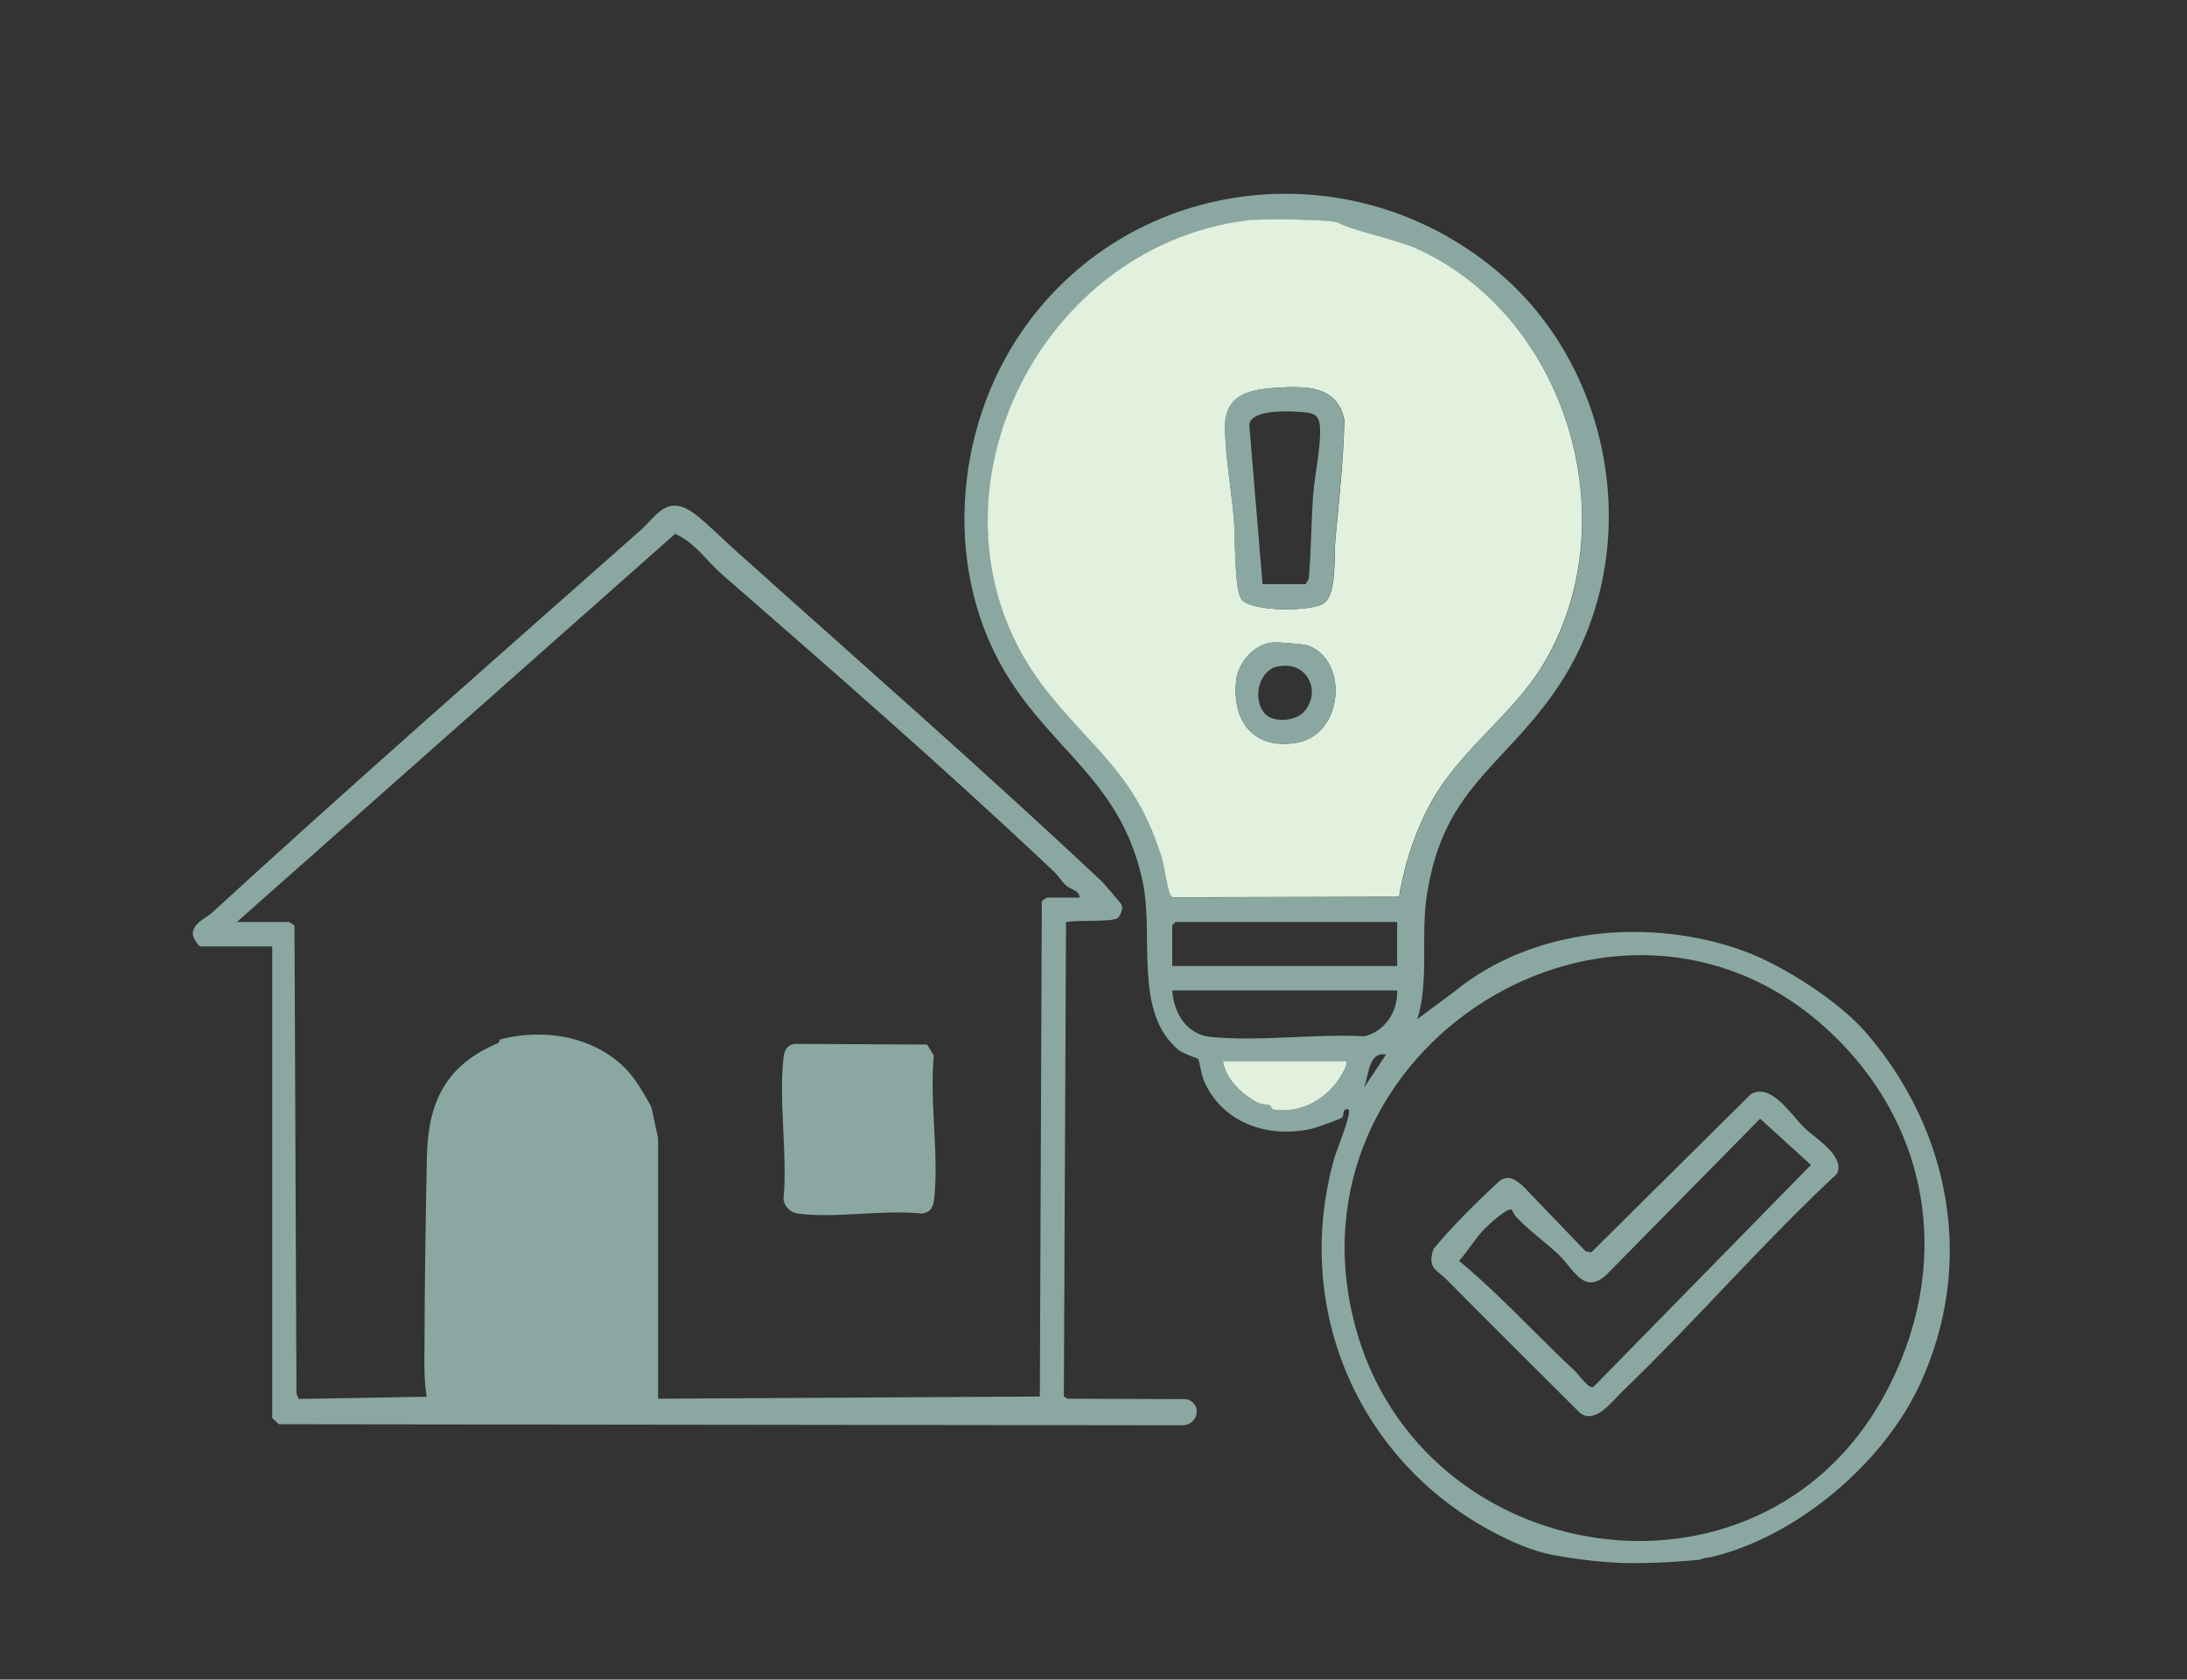 <?xml version="1.0" encoding="UTF-8"?>
<svg id="Layer_2" data-name="Layer 2" xmlns="http://www.w3.org/2000/svg" viewBox="0 0 100.26 77.02">
  <rect x="0" y="0" width="100.26" height="77.02" fill="#333333" stroke="none"/>
  <defs>
    <style>
      .cls-1 {
        fill: #8aa8a1;
      }

      .cls-1, .cls-2, .cls-3 {
        stroke-width: 0px;
      }

      .cls-2 {
        fill: none;
      }

      .cls-3 {
        fill: #e2f0de;
      }
    </style>
  </defs>
  <g id="Layer_1-2" data-name="Layer 1">
    <g>
      <path class="cls-1" d="M74.71,71.68c-1.6-.01-3.38-.35-3.38-.35-1.05-.17-2.11-.66-3.04-1.16-6.12-3.34-9.03-10.29-7.12-17.06.1-.34.8-2.05.66-2.23-.32-.1-.19.29-.32.38-.11.07-1.18.46-1.37.5-2.01.46-4.16-.27-4.97-2.26-.09-.22-.2-.88-.23-.93-.03-.04-.7-.25-.91-.42-2.08-1.73-1.12-5.22-1.64-7.7-.94-4.44-3.85-5.82-6.06-9.22-3.13-4.82-2.67-11.5.59-16.14,5.06-7.2,15.27-8.28,21.93-2.47,5.35,4.66,6.59,13.2,2.38,19.16-2.46,3.49-5.11,4.46-5.83,9.35-.27,1.86.12,3.79-.42,5.6l1.71-1.27c3.57-2.93,8.97-3.42,13.28-1.84,1.8.66,4.38,2.33,5.6,3.76,3.84,4.47,5.01,10.55,2.45,16.09-1.66,3.61-5.61,6.96-9.48,7.91-.1.03-.2.04-.3.05-.07,0-.3.1-.37.1,0,0-1.53.16-3.14.15M61.39,10.23c-.31-.19-3.61-.19-4.16-.12-10.04,1.23-15.64,13.62-9.17,21.67,2.2,2.74,4.05,3.82,5.21,7.57.16.5.22,1.24.37,1.65.03.08.05.14.15.16l10.36-.03c.25-1.55.75-3.07,1.53-4.44,1.37-2.43,3.75-3.96,5.14-6.32,3.82-6.52,1.01-15.9-5.89-18.97-.92-.41-3-.84-3.53-1.16M64.05,42.28h-10.16l-.15.15v1.87h10.31v-2.02ZM83.73,47.17c-9.6-8.75-25.03.86-21.6,13.65,2.99,11.18,18.48,13.63,24.22,3.23,3.2-5.81,2.29-12.4-2.62-16.88M64.05,45.42h-10.31c.07,1.04.66,2.02,1.76,2.13,2.21.22,4.81-.15,7.06-.03.94-.23,1.53-1.15,1.49-2.1M63.54,48.36c-.81-.15-.78.94-1.01,1.52l1.01-1.52ZM61.72,48.66h-5.66c.15.85.86,1.51,1.59,1.9.19.1.39.07.56.13.09.03.05.18.22.2,1.15.15,2.2-.39,2.87-1.29.1-.13.55-.82.42-.94"/>
      <path class="cls-1" d="M48.78,64.04l.15.1,5.44.02c.76.17.6,1.19-.18,1.2l-41.41-.05c-.06-.06-.3-.27-.3-.3v-21.61h-3.29c-.09,0-.35-.41-.35-.56,0-.52.6-.73.85-.96,6.46-5.92,13.08-11.73,19.67-17.56.75-.67,1.22-1.69,2.48-.76.5.37,1.34,1.2,1.84,1.65,5.57,5,11.3,10.01,16.82,15.2.1.1.91,1.03.93,1.1.06.15-.07.48-.18.58-.23.21-1.9.08-2.38.2l-.1,21.76ZM47.67,64.04l.09-22.71c.03-.05.22-.17.26-.17h1.47c0-.32-.39-.36-.61-.55-.22-.19-.37-.46-.54-.62-5-4.72-10.09-9.16-15.24-13.65-.69-.6-1.26-1.48-2.15-1.86l-20.09,17.8h2.38s.23.12.26.17l.09,21.45.1.25,5.87-.1c-.12-.75-.11-1.51-.1-2.28.01-2.85.05-5.81.11-8.71.05-2.5.85-4.21,3.25-5.22.07-.03.07-.17.15-.19,1.53-.38,3.21-.25,4.54.48,1.24.68,1.7,1.46,2.35,2.63l.31,1.44v11.94s17.49-.1,17.49-.1Z"/>
      <path class="cls-3" d="M61.39,10.23c.53.32,2.62.75,3.53,1.16,6.9,3.08,9.71,12.45,5.89,18.97-1.38,2.36-3.76,3.9-5.14,6.32-.77,1.37-1.28,2.89-1.53,4.44l-10.36.03c-.09-.02-.11-.08-.15-.16-.15-.41-.22-1.15-.37-1.65-1.16-3.75-3.01-4.83-5.21-7.57-6.47-8.05-.87-20.44,9.16-21.67.55-.07,3.85-.06,4.16.12M56.9,27.47c.43.6,3.27.59,3.81.18.58-.44.44-2.21.51-2.93.17-1.82.37-3.63.41-5.47-.33-1.57-1.76-1.55-3.09-1.47-1.3.08-2.4.33-2.38,1.87.03,1.37.29,2.79.41,4.16.06.67.01,3.22.34,3.66M58.35,29.46c-.84.06-1.59.92-1.68,1.74-.2,1.86.79,3.19,2.76,2.86,2.16-.36,2.41-3.75.55-4.45-.22-.08-1.37-.16-1.63-.15"/>
      <path class="cls-3" d="M61.72,48.66c.12.12-.32.81-.42.94-.67.9-1.72,1.44-2.87,1.29-.18-.02-.13-.17-.22-.2-.17-.06-.37-.03-.56-.13-.73-.39-1.44-1.05-1.59-1.9h5.66Z"/>
      <path class="cls-1" d="M56.9,27.47c-.32-.44-.28-2.99-.34-3.66-.11-1.37-.38-2.79-.41-4.16-.03-1.55,1.07-1.79,2.38-1.87,1.33-.08,2.76-.1,3.09,1.47-.04,1.84-.24,3.65-.41,5.47-.07.72.07,2.49-.51,2.93-.54.41-3.38.42-3.81-.18M57.88,26.79h1.97l.15-.25c.11-1.28.11-2.57.2-3.84.07-.94.37-2.23.31-3.14-.04-.53-.27-.61-.76-.66-.56-.05-2.37-.16-2.48.57l.61,7.33Z"/>
      <path class="cls-1" d="M58.35,29.46c.26-.02,1.41.06,1.63.15,1.86.7,1.61,4.09-.55,4.45-1.96.33-2.96-1-2.76-2.86.09-.82.84-1.68,1.68-1.74M58.56,30.56c-.86.2-1.16,1.49-.58,2.16.38.44,1.43.36,1.82-.1.81-.96.08-2.36-1.24-2.05"/>
      <path class="cls-1" d="M74.4,63.78c-.5.48-1.25,1.54-1.96,1.02-2.04-2.04-4.1-4.07-6.12-6.12-.45-.45-.91-.53-.6-1.41.93-1.12,1.98-2.15,3.04-3.13.43-.28.72-.03,1.05.24l2.88,3,.26.05,7.32-7.26c.92-.53,1.85.96,2.43,1.53.52.51,1.88,1.29,1.52,2.12-3.41,3.17-6.46,6.73-9.82,9.96M72.2,62.87c.19.18.63.84.85.73l9.97-10.18-2.33-2.12-6.98,7.09c-1.08,1.09-1.58-.23-2.27-.87-.64-.59-1.29-1.05-1.93-1.71-.1-.1-.19-.33-.21-.34-.19-.11-1.08.71-1.25.89-.42.43-.75,1-1.16,1.46,1.88,1.56,3.53,3.39,5.32,5.06"/>
      <path class="cls-1" d="M36.41,47.87l6.09.03.31.5c-.21,2.08.26,4.67,0,6.69-.04.32-.22.53-.56.56-1.76-.19-3.97.23-5.67,0-.33-.04-.63-.32-.66-.66.19-2.05-.23-4.49,0-6.49.04-.33.14-.55.48-.63"/>
      <rect class="cls-2" x="9" y="8" width="80.36" height="65.39"/>
      <rect class="cls-2" width="100.26" height="77.02"/>
    </g>
  </g>
</svg>
